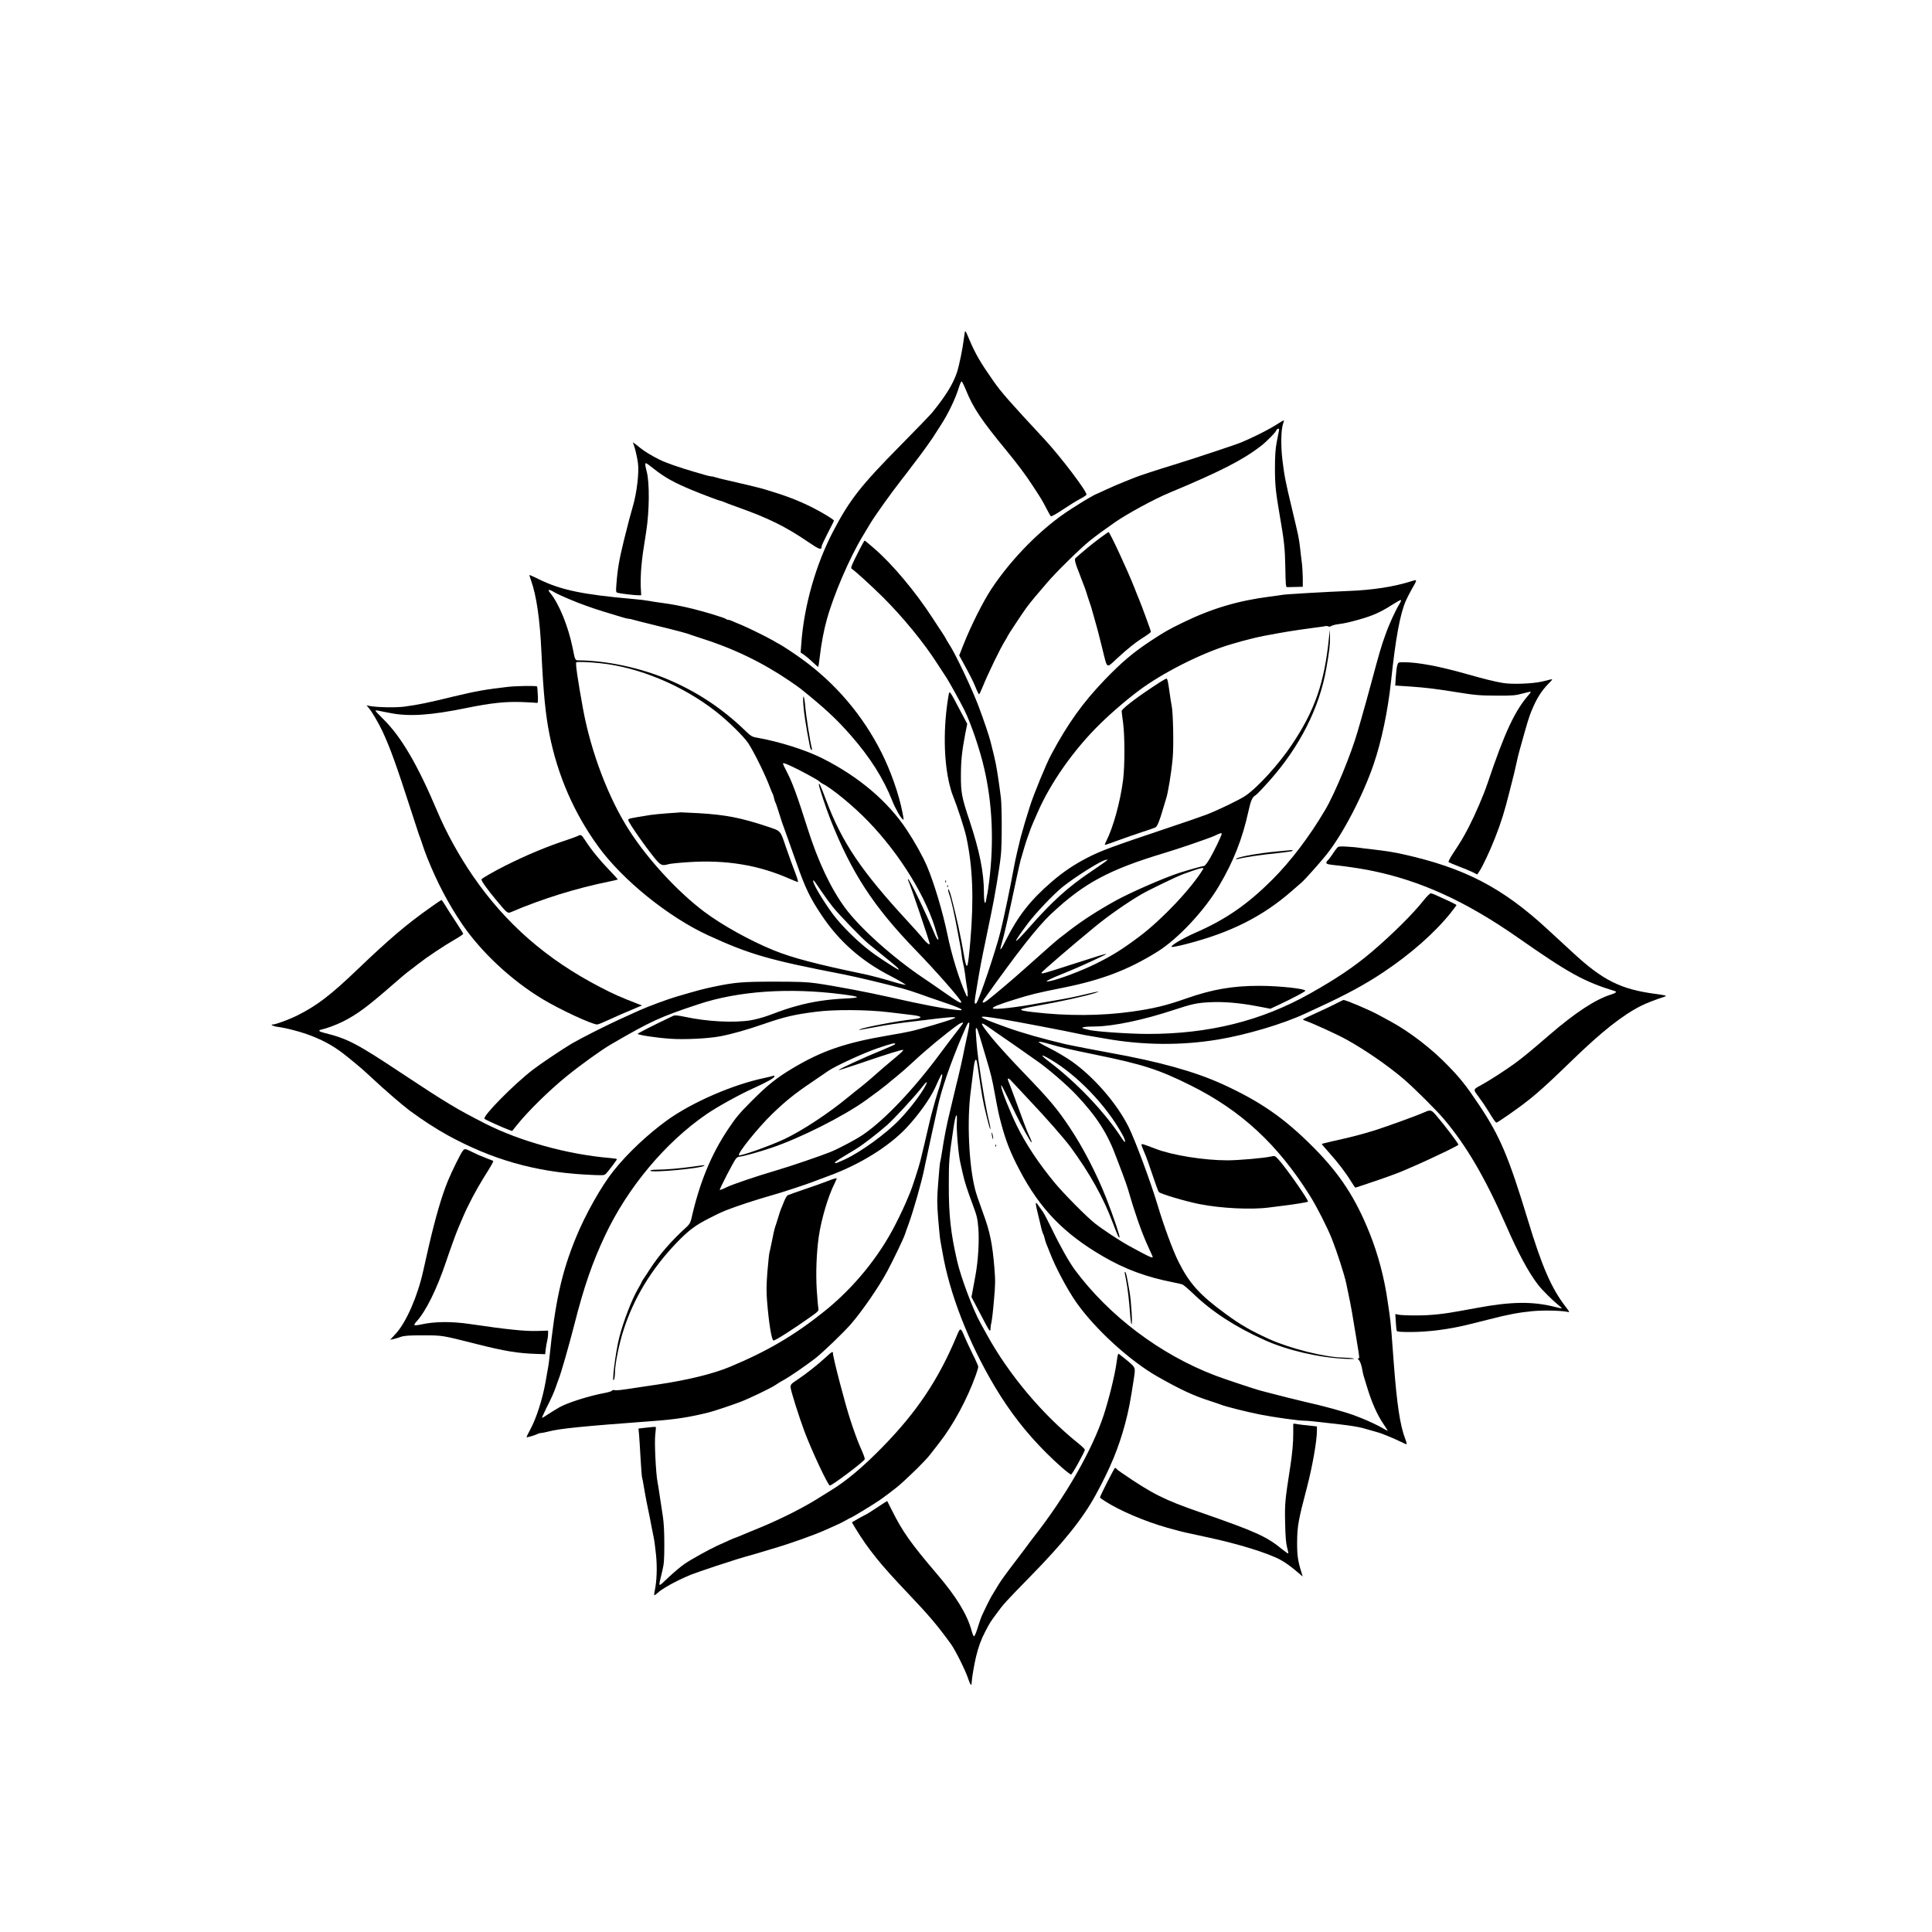 <?xml version="1.0" standalone="no"?>
<!DOCTYPE svg PUBLIC "-//W3C//DTD SVG 20010904//EN"
 "http://www.w3.org/TR/2001/REC-SVG-20010904/DTD/svg10.dtd">
<svg version="1.0" xmlns="http://www.w3.org/2000/svg"
 width="2048pt" height="2048pt" viewBox="0 0 2048 2048"
 preserveAspectRatio="xMidYMid meet">

<g transform="translate(0,2048) scale(0.1,-0.1)"
fill="#000000" stroke="none">
<path d="M10226 16949 c-3 -19 -7 -50 -10 -69 -12 -98 -48 -273 -71 -345 -41
-124 -117 -248 -264 -429 -18 -22 -169 -179 -335 -347 -421 -426 -539 -577
-713 -909 -185 -352 -311 -797 -339 -1194 l-7 -93 37 -25 c20 -14 62 -49 92
-78 30 -29 56 -51 58 -49 2 2 9 47 15 99 16 143 45 295 77 407 73 263 242 654
378 878 30 50 68 113 84 140 45 75 215 314 322 451 36 45 86 111 112 146 26
35 63 83 82 108 40 52 159 219 166 235 3 5 30 48 61 95 80 122 159 287 195
407 11 35 23 61 28 60 5 -2 26 -43 46 -93 76 -188 164 -319 431 -643 123 -150
199 -252 280 -376 91 -139 97 -149 141 -234 22 -42 43 -80 47 -84 5 -5 62 27
127 71 66 44 148 95 183 113 35 18 65 38 68 45 10 28 -273 402 -442 584 -373
401 -460 500 -544 620 -140 200 -189 284 -257 443 -40 96 -43 99 -48 66z"/>
<path d="M13530 15978 c-66 -42 -185 -104 -290 -151 -19 -9 -56 -25 -81 -36
-51 -22 -520 -178 -714 -237 -142 -43 -382 -121 -410 -134 -11 -5 -63 -26
-115 -46 -52 -20 -142 -59 -198 -85 -57 -27 -105 -49 -107 -49 -5 0 -121 -66
-165 -95 -19 -12 -62 -39 -95 -60 -307 -196 -628 -519 -847 -850 -89 -136
-215 -386 -298 -596 l-42 -107 29 -53 c90 -164 114 -211 143 -281 17 -43 35
-78 38 -78 4 0 20 33 36 73 58 144 190 417 241 497 14 22 25 42 25 45 0 6 146
227 198 300 20 28 61 79 91 115 31 36 88 103 128 150 87 104 351 364 453 446
71 57 153 117 265 195 130 91 417 247 575 313 544 227 782 348 977 499 60 46
163 151 163 167 0 4 7 11 16 14 13 5 15 1 11 -21 -3 -16 -14 -71 -24 -123 -13
-70 -18 -142 -18 -275 0 -175 8 -250 50 -495 48 -275 56 -351 60 -555 3 -185
5 -210 19 -209 9 0 50 1 91 2 l75 2 0 93 c-1 50 -5 124 -10 162 -5 39 -14 111
-19 160 -13 107 -15 116 -85 410 -70 291 -81 348 -102 520 -18 150 -15 323 7
383 6 18 10 34 8 36 -2 2 -38 -19 -79 -46z"/>
<path d="M6714 15775 c16 -38 38 -130 48 -199 15 -102 -12 -329 -57 -476 -24
-82 -38 -135 -93 -355 -48 -196 -66 -298 -78 -461 -6 -76 -5 -82 13 -88 25 -8
176 -26 219 -26 l31 0 -5 94 c-2 51 1 147 7 212 10 107 18 163 51 369 34 216
37 519 5 638 -17 65 -19 87 -7 87 5 0 40 -25 78 -56 118 -94 220 -151 419
-233 96 -40 285 -111 295 -111 6 0 18 -4 28 -9 9 -5 82 -33 162 -61 321 -115
497 -202 737 -365 120 -82 143 -90 143 -45 0 8 30 71 65 140 36 68 65 127 65
131 0 11 -126 88 -230 140 -156 78 -287 127 -511 194 -56 16 -258 65 -394 95
-55 12 -110 26 -123 31 -13 5 -31 9 -41 9 -10 0 -41 7 -67 15 -27 8 -83 24
-124 36 -142 41 -297 95 -360 127 -80 40 -158 87 -200 121 -87 70 -85 69 -76
46z"/>
<path d="M11650 14769 c-79 -59 -174 -138 -249 -205 -14 -12 -3 -57 39 -159 5
-11 18 -47 30 -80 13 -33 26 -69 31 -80 4 -11 18 -51 29 -90 12 -38 26 -79 30
-90 5 -11 13 -38 18 -60 6 -22 18 -65 27 -95 22 -76 37 -131 80 -305 56 -224
38 -213 158 -103 118 109 206 178 295 232 34 22 62 44 62 49 0 11 -100 283
-125 342 -8 17 -29 71 -48 120 -71 182 -263 595 -276 595 -3 0 -49 -32 -101
-71z"/>
<path d="M9108 14648 c-78 -153 -93 -189 -81 -196 44 -30 204 -176 328 -298
215 -214 439 -486 584 -714 41 -63 83 -128 94 -144 25 -37 149 -261 189 -341
70 -141 167 -425 212 -625 86 -374 103 -772 52 -1190 -8 -63 -17 -124 -20
-135 -3 -11 -8 -37 -11 -57 -12 -75 -25 -37 -25 70 0 214 -46 441 -154 767
-81 241 -91 296 -90 475 0 154 11 256 45 436 l22 111 -74 139 c-116 221 -114
218 -124 162 -57 -330 -53 -690 11 -948 9 -36 20 -74 24 -85 61 -154 133 -375
154 -470 68 -322 80 -651 42 -1100 -29 -326 -36 -336 -76 -105 -8 51 -22 121
-51 260 -11 55 -49 211 -73 305 -17 65 -35 106 -35 83 -1 -9 4 -29 10 -45 21
-52 57 -216 94 -418 9 -49 20 -110 25 -135 5 -25 12 -70 15 -100 4 -30 10 -68
15 -85 5 -16 14 -66 20 -110 5 -44 14 -107 20 -140 6 -32 9 -71 8 -85 -3 -23
-5 -22 -22 15 -69 154 -148 411 -191 620 -51 248 -144 558 -219 734 -45 105
-130 257 -212 381 -201 305 -511 568 -900 763 -176 88 -452 175 -688 217 -55
9 -66 16 -135 83 -241 231 -506 406 -814 536 -290 122 -645 198 -943 201 -38
0 -38 0 -64 133 -47 230 -144 468 -238 582 -33 39 -15 42 44 7 55 -32 234
-108 334 -142 36 -12 74 -26 85 -30 18 -7 146 -47 304 -94 29 -9 60 -16 69
-16 9 0 29 -4 46 -10 17 -5 126 -33 241 -61 210 -51 332 -83 370 -99 11 -4 52
-18 90 -30 352 -110 660 -258 955 -458 52 -36 107 -74 121 -86 258 -208 377
-319 526 -489 204 -232 348 -459 442 -697 33 -83 89 -181 110 -194 13 -9 14
-16 -3 74 -36 187 -123 436 -221 631 -199 396 -489 737 -846 994 -82 60 -191
131 -239 158 -14 7 -43 24 -65 37 -72 41 -269 138 -335 165 -36 14 -79 33 -97
41 -17 8 -37 14 -45 14 -8 0 -18 4 -23 9 -14 12 -217 74 -350 107 -122 30
-222 49 -335 64 -41 5 -100 14 -130 20 -30 6 -104 15 -165 20 -539 47 -772 96
-1003 210 -53 26 -98 46 -100 45 -1 -1 6 -27 17 -56 58 -164 95 -414 111 -774
20 -416 42 -645 84 -857 87 -438 262 -840 519 -1193 257 -354 744 -747 1164
-940 442 -203 645 -261 1435 -414 142 -28 431 -97 628 -150 41 -11 120 -36
175 -56 55 -20 145 -52 200 -70 239 -79 305 -112 205 -102 -140 14 -380 59
-720 137 -235 53 -583 119 -780 147 -99 14 -193 17 -445 17 -333 0 -417 -7
-640 -54 -118 -25 -155 -35 -395 -105 -90 -26 -305 -106 -389 -144 -47 -22
-138 -63 -201 -91 -154 -70 -415 -202 -520 -263 -87 -51 -329 -213 -408 -274
-201 -153 -541 -498 -516 -523 10 -10 198 -95 256 -116 l37 -13 58 72 c115
142 338 361 518 507 142 116 371 281 468 337 422 246 525 294 932 428 421 140
959 177 1515 106 209 -27 216 -37 34 -46 -176 -8 -347 -34 -499 -76 -111 -31
-130 -37 -310 -104 -55 -20 -140 -43 -190 -51 -180 -28 -462 -13 -693 37 -78
16 -108 19 -125 11 -205 -97 -377 -185 -377 -191 0 -12 198 -42 345 -52 148
-11 406 2 530 26 127 24 287 70 460 130 220 76 325 101 555 130 190 25 537 23
765 -4 99 -12 212 -26 251 -30 118 -14 122 -34 10 -46 -166 -18 -514 -84 -561
-106 -23 -11 -11 -9 155 22 124 24 260 44 425 63 66 8 182 22 258 31 76 9 148
15 160 12 21 -3 20 -4 -7 -15 -53 -23 -361 -114 -449 -133 -48 -11 -154 -31
-235 -44 -461 -78 -710 -164 -1018 -348 -174 -104 -267 -179 -434 -346 -131
-131 -171 -179 -252 -301 -182 -272 -304 -571 -390 -953 -8 -34 -21 -57 -46
-80 -161 -145 -296 -300 -397 -457 -26 -41 -56 -87 -67 -102 -10 -15 -18 -29
-18 -32 0 -3 -16 -32 -35 -65 -67 -114 -154 -340 -200 -516 -40 -157 -84 -510
-56 -450 5 11 10 47 10 79 1 88 43 298 89 441 108 340 297 653 564 931 126
130 195 183 340 257 146 76 200 97 413 168 83 27 193 61 245 75 93 25 395 124
455 149 17 7 89 34 160 60 329 120 636 310 825 511 125 133 250 308 303 424
64 142 71 154 75 137 3 -15 -19 -103 -48 -187 -8 -23 -39 -131 -60 -210 -6
-19 -19 -73 -30 -120 -25 -112 -75 -319 -94 -397 -16 -64 -84 -275 -106 -328
-7 -16 -18 -43 -25 -60 -33 -81 -75 -171 -133 -285 -176 -345 -441 -669 -750
-918 -319 -256 -606 -425 -1007 -592 -177 -73 -443 -139 -760 -186 -55 -8
-143 -21 -195 -29 -198 -31 -245 -36 -266 -31 -12 3 -24 1 -26 -5 -2 -6 -35
-17 -73 -24 -168 -31 -394 -102 -485 -153 -25 -14 -75 -45 -111 -68 -36 -24
-68 -44 -72 -44 -4 0 15 44 42 98 56 110 81 165 106 237 9 28 21 59 25 70 27
66 108 349 170 590 99 391 191 657 325 940 238 505 636 982 1070 1281 112 78
349 209 495 275 155 70 230 113 230 130 0 7 -7 8 -17 4 -10 -3 -48 -13 -86
-21 -338 -71 -765 -256 -1032 -447 -203 -146 -422 -351 -570 -537 -128 -159
-301 -466 -399 -707 -153 -373 -221 -681 -282 -1278 -5 -50 -12 -97 -41 -255
-32 -181 -97 -383 -159 -498 -25 -46 -44 -86 -42 -87 4 -5 97 23 120 36 10 5
26 9 36 9 10 0 44 7 75 15 122 32 352 55 1092 110 252 18 401 41 613 94 50 13
217 68 327 109 86 32 321 144 370 177 44 29 66 43 106 64 52 29 220 144 319
220 79 61 300 273 381 366 121 140 296 394 385 560 62 116 171 343 185 385 4
14 22 63 39 110 54 148 141 454 170 600 5 25 18 88 30 140 11 52 32 147 45
210 14 63 32 144 40 180 8 36 19 85 24 110 38 183 134 462 258 755 30 72 59
134 64 139 20 21 19 -7 -1 -101 -12 -54 -28 -129 -36 -168 -20 -105 -55 -260
-88 -390 -8 -33 -22 -91 -31 -130 -9 -38 -23 -97 -31 -130 -38 -155 -64 -286
-88 -445 -8 -53 -17 -102 -20 -110 -3 -8 -12 -104 -20 -212 -14 -173 -14 -219
-1 -385 8 -103 19 -213 25 -243 6 -30 14 -80 20 -110 74 -440 277 -962 556
-1430 159 -266 332 -489 549 -705 107 -108 243 -225 259 -225 13 0 146 242
146 263 -1 7 -31 36 -68 66 -379 303 -737 728 -971 1154 -16 29 -47 84 -68
123 -78 139 -208 485 -247 658 -67 290 -89 485 -88 801 0 260 2 290 49 605 22
151 43 187 36 63 -5 -85 17 -343 37 -428 5 -22 16 -74 26 -115 20 -90 47 -173
109 -339 40 -107 48 -139 56 -240 11 -137 -2 -350 -32 -510 -11 -58 -24 -132
-30 -163 l-11 -57 65 -123 c36 -68 77 -145 91 -173 36 -67 46 -76 46 -39 0 16
4 44 9 62 5 17 18 122 27 232 16 174 16 218 5 352 -20 248 -47 381 -115 566
-60 166 -75 210 -90 267 -66 260 -87 734 -45 1040 11 83 24 188 29 234 10 88
24 122 35 80 3 -13 10 -58 16 -99 35 -248 50 -333 83 -465 33 -132 44 -169 45
-150 0 11 -4 38 -10 60 -34 136 -76 374 -118 675 -15 108 -32 322 -26 328 12
12 14 7 81 -220 8 -27 21 -70 29 -98 48 -159 63 -220 90 -370 34 -184 44 -231
69 -323 50 -186 98 -308 195 -492 214 -408 469 -672 882 -912 237 -138 461
-221 754 -278 39 -7 79 -17 90 -21 11 -4 65 -50 120 -103 196 -188 441 -347
750 -486 242 -109 575 -186 855 -199 85 -3 112 -2 85 4 -22 5 -70 9 -107 9
-189 2 -566 97 -786 197 -202 93 -304 152 -463 269 -272 199 -380 319 -496
550 -59 117 -154 375 -223 605 -76 252 -235 680 -306 824 -124 248 -364 526
-602 695 -57 40 -162 103 -235 139 -74 37 -125 67 -115 69 9 3 63 -9 120 -26
132 -38 190 -51 485 -112 499 -102 668 -157 1004 -324 536 -267 923 -625 1265
-1170 75 -120 184 -335 233 -458 55 -139 133 -380 152 -472 5 -27 17 -81 25
-120 22 -101 46 -237 90 -510 27 -164 27 -165 13 -165 -9 0 -9 -3 2 -12 17
-15 34 -63 43 -123 4 -22 11 -51 16 -65 4 -14 23 -72 40 -130 44 -141 101
-270 161 -358 27 -40 49 -75 49 -78 0 -3 -19 7 -42 21 -52 31 -161 83 -243
115 -33 12 -69 26 -80 31 -26 10 -133 43 -210 64 -33 9 -76 20 -95 25 -19 6
-102 26 -185 45 -137 32 -259 63 -405 101 -30 8 -73 19 -95 25 -44 11 -390
126 -470 157 -584 222 -1128 632 -1492 1123 -60 82 -157 253 -241 429 -41 85
-85 169 -97 185 -12 17 -34 48 -49 69 -36 53 -34 29 8 -139 8 -33 20 -82 26
-110 7 -27 16 -54 20 -60 4 -5 11 -26 15 -45 4 -19 11 -41 15 -50 4 -8 22 -53
40 -100 60 -157 185 -390 279 -525 198 -282 567 -620 861 -787 247 -140 381
-202 555 -258 55 -18 109 -36 120 -41 39 -17 286 -79 415 -104 154 -30 407
-65 467 -65 26 0 102 -7 168 -15 66 -8 161 -19 210 -24 106 -12 197 -27 245
-40 121 -34 188 -53 205 -61 11 -4 45 -18 75 -30 30 -12 81 -35 114 -51 32
-16 62 -29 66 -29 4 0 -1 24 -12 53 -56 143 -90 369 -123 807 -8 102 -18 246
-24 320 -6 74 -15 164 -21 200 -6 36 -15 97 -20 135 -34 244 -101 498 -190
720 -149 374 -316 630 -595 911 -310 312 -564 488 -967 672 -295 134 -669 238
-1193 332 -149 27 -407 77 -460 89 -254 60 -468 121 -630 179 -336 121 -349
137 -74 92 167 -27 728 -135 840 -160 25 -6 73 -15 105 -20 32 -5 111 -19 174
-30 400 -71 806 -74 1195 -9 300 50 686 165 920 274 44 21 107 50 140 65 294
135 500 247 688 373 293 195 548 421 716 631 33 43 61 79 61 82 0 3 -42 24
-92 48 -147 68 -165 76 -182 76 -8 0 -43 -34 -76 -76 -110 -140 -336 -364
-554 -549 -180 -152 -366 -278 -651 -438 -514 -289 -1069 -427 -1715 -427
-199 0 -575 26 -631 44 -8 2 -27 7 -44 11 -53 13 -1 24 115 24 192 2 513 69
835 176 192 63 242 74 380 81 144 8 318 -7 506 -43 l136 -26 94 44 c140 66
273 136 276 146 8 22 -277 53 -487 53 -283 0 -498 -37 -775 -134 -212 -75
-345 -107 -580 -140 -317 -45 -689 -47 -1040 -5 -178 21 -176 28 20 64 269 48
525 104 635 139 71 23 28 18 -78 -8 -119 -29 -216 -49 -347 -71 -55 -9 -134
-23 -175 -30 -233 -44 -467 -70 -484 -54 -13 11 56 40 227 93 165 52 240 71
512 125 414 83 695 190 1005 383 219 137 498 435 653 698 155 262 247 498 312
793 24 111 41 149 75 167 11 6 79 77 151 158 317 357 526 770 598 1182 34 193
41 256 40 337 l-2 78 -9 -85 c-48 -478 -150 -771 -394 -1135 -141 -211 -366
-457 -494 -542 -66 -44 -281 -147 -405 -196 -49 -19 -245 -87 -435 -150 -570
-191 -689 -235 -831 -308 -142 -73 -258 -151 -380 -256 -224 -193 -356 -361
-482 -612 -62 -124 -76 -136 -48 -41 28 95 66 261 161 710 16 74 34 153 40
175 23 82 62 211 70 230 4 11 16 43 25 70 10 28 25 68 35 90 10 22 31 69 46
105 138 320 388 675 665 946 136 134 332 299 460 389 266 187 664 381 944 460
33 10 80 23 105 30 68 19 168 43 230 55 219 41 295 54 525 85 66 8 125 17 131
19 6 2 17 0 24 -4 8 -5 22 -3 34 5 12 7 46 16 76 19 61 8 111 19 215 48 148
42 228 77 356 159 42 27 81 49 88 49 7 0 2 -17 -14 -42 -44 -72 -111 -218
-151 -333 -42 -116 -63 -188 -148 -505 -26 -98 -86 -313 -107 -385 -11 -38
-27 -95 -36 -125 -70 -244 -240 -657 -345 -835 -166 -282 -365 -544 -562 -741
-262 -261 -491 -420 -811 -560 -146 -64 -281 -146 -252 -152 10 -2 80 12 156
32 467 120 808 292 1117 563 43 38 92 80 108 94 29 25 194 210 257 289 173
216 387 626 501 960 83 243 150 563 183 870 50 470 97 724 159 864 12 28 41
83 62 121 63 110 64 106 -24 78 -168 -53 -398 -88 -637 -97 -243 -10 -686 -35
-714 -42 -13 -3 -73 -11 -135 -19 -333 -43 -613 -126 -918 -275 -152 -74 -196
-99 -343 -196 -183 -121 -306 -225 -484 -410 -233 -243 -389 -460 -568 -794
-52 -96 -188 -427 -226 -550 -50 -158 -54 -172 -98 -330 -15 -56 -60 -251 -69
-305 -36 -199 -105 -533 -144 -690 -46 -189 -229 -732 -255 -758 -19 -19 -23
2 -13 65 6 35 18 108 27 163 21 128 49 275 75 395 11 52 29 138 39 190 11 52
22 109 26 125 39 185 89 479 105 630 12 110 12 512 0 610 -16 130 -39 285 -54
360 -13 64 -23 106 -56 235 -14 57 -69 221 -125 370 -71 190 -252 571 -317
667 -15 23 -28 44 -28 47 0 2 -17 31 -38 63 -21 32 -70 105 -107 163 -180 277
-422 566 -612 731 -56 49 -104 89 -107 89 -3 0 -29 -46 -58 -102z m-2748
-1198 c411 -42 875 -235 1230 -513 134 -106 292 -261 343 -337 62 -95 187
-349 232 -475 10 -27 22 -54 26 -60 3 -5 10 -26 14 -45 4 -19 10 -39 14 -45 4
-5 17 -44 30 -85 32 -103 43 -138 90 -265 22 -60 72 -202 112 -315 86 -245
139 -354 258 -531 185 -278 425 -489 731 -645 47 -24 103 -55 125 -69 l40 -26
-35 6 c-19 4 -62 15 -95 25 -92 29 -232 66 -315 84 -506 105 -763 173 -960
253 -250 102 -547 267 -736 409 -277 209 -587 543 -787 851 -223 342 -412 837
-497 1300 -57 315 -82 486 -71 492 12 8 131 3 251 -9z m2022 -1089 c86 -38
290 -149 303 -164 6 -7 21 -18 35 -25 97 -47 331 -240 484 -399 341 -354 623
-814 724 -1183 6 -19 13 -43 17 -52 4 -10 3 -18 -3 -18 -6 0 -24 33 -40 73
-95 227 -260 567 -275 567 -4 0 -4 -8 2 -17 19 -36 232 -665 227 -670 -8 -9
-34 12 -69 55 -20 26 -91 106 -157 177 -502 544 -705 844 -876 1301 -50 135
-74 186 -74 159 0 -24 74 -247 123 -372 225 -568 457 -923 901 -1382 221 -228
486 -530 486 -554 0 -18 -35 1 -169 95 -80 56 -184 128 -231 159 -324 217
-677 534 -834 748 -152 209 -284 488 -396 841 -109 345 -160 483 -219 598 -23
43 -41 81 -41 85 0 12 16 8 82 -22z m4568 -721 c0 -17 -80 -183 -126 -262 -28
-47 -52 -78 -62 -78 -16 0 -161 -41 -262 -73 -163 -53 -520 -209 -675 -295
-194 -108 -353 -211 -484 -312 -46 -36 -95 -74 -110 -85 -26 -19 -128 -108
-376 -330 -115 -103 -293 -254 -382 -324 -52 -41 -73 -38 -41 7 355 500 564
765 706 900 352 331 616 473 1212 652 156 47 465 153 524 180 69 32 76 34 76
20z m-1214 -279 c-3 -5 -77 -57 -163 -115 -246 -164 -419 -320 -660 -594 -182
-207 -190 -192 -19 37 83 111 272 310 371 390 124 100 391 269 450 284 11 2
21 5 23 6 2 0 1 -3 -2 -8z m1018 -93 c-126 -207 -434 -533 -674 -714 -187
-140 -291 -205 -470 -293 -150 -74 -384 -162 -480 -181 -39 -7 -42 -6 -27 5
11 7 49 26 85 41 208 85 270 112 399 172 79 36 141 67 140 69 -5 5 -76 -17
-373 -113 -292 -94 -314 -101 -314 -86 0 10 314 280 568 489 145 119 342 256
491 343 81 47 381 192 446 215 175 64 223 76 209 53z m-4049 -233 c37 -55 93
-131 124 -170 70 -87 309 -334 377 -389 221 -179 292 -237 309 -255 19 -22 19
-22 -1 -15 -16 7 -159 98 -234 151 -138 97 -295 243 -413 384 -96 116 -247
359 -247 399 0 19 7 11 85 -105z m1505 -1399 c0 -2 -28 -40 -62 -84 -35 -44
-112 -146 -173 -228 -284 -386 -597 -716 -825 -871 -78 -53 -247 -143 -348
-185 -93 -38 -432 -154 -577 -196 -202 -59 -458 -146 -520 -176 -38 -19 -72
-32 -75 -30 -6 7 150 309 173 334 10 11 28 20 41 20 27 0 205 49 331 92 305
102 763 333 1001 503 107 77 189 139 225 169 19 17 69 58 110 91 41 33 115 98
165 145 141 132 340 297 479 397 27 19 55 29 55 19z m270 -45 c30 -22 100 -70
155 -108 55 -37 151 -104 213 -148 63 -44 124 -87 135 -95 108 -72 328 -261
429 -369 215 -229 330 -408 422 -661 7 -19 35 -91 61 -160 26 -69 53 -145 60
-170 70 -243 142 -452 207 -595 27 -60 52 -116 55 -122 12 -29 -23 -13 -243
107 -105 58 -280 173 -369 243 -83 65 -321 305 -419 422 -171 205 -313 419
-408 613 -74 153 -159 365 -164 412 -5 38 1 26 146 -275 65 -134 165 -315 175
-315 6 0 -10 41 -29 78 -15 29 -72 180 -149 392 -25 69 -53 142 -62 164 -23
54 -10 58 32 11 20 -22 104 -112 187 -200 172 -181 375 -413 435 -495 205
-281 346 -533 446 -800 52 -137 64 -164 72 -157 8 8 -60 210 -138 410 -100
256 -245 538 -389 754 -137 205 -213 295 -501 594 -115 119 -258 276 -319 350
-135 166 -145 194 -40 120z m-990 -178 c0 -5 -60 -32 -133 -62 -193 -78 -467
-204 -467 -215 0 -2 91 26 203 64 317 109 477 158 482 150 2 -4 -24 -31 -58
-59 -104 -86 -216 -183 -281 -241 -34 -30 -88 -75 -120 -100 -33 -25 -86 -68
-120 -96 -211 -175 -493 -360 -681 -449 -151 -71 -469 -184 -482 -171 -18 18
205 295 352 437 142 137 236 213 415 334 80 55 161 110 180 123 77 53 382 193
525 241 147 50 185 59 185 44z m1644 -163 c285 -166 594 -489 761 -792 43 -78
42 -114 -1 -48 -179 278 -478 593 -777 819 -96 73 -89 83 17 21z m-1320 -272
c-45 -90 -165 -248 -279 -367 -140 -147 -410 -343 -581 -422 -46 -21 -89 -39
-94 -39 -27 0 0 22 103 83 153 92 139 83 257 171 58 44 141 112 184 150 81 73
300 310 371 403 45 59 63 69 39 21z"/>
<path d="M7080 11859 c-69 -5 -152 -13 -185 -18 -236 -38 -235 -38 -235 -54 0
-25 198 -308 297 -424 49 -57 66 -62 132 -43 19 5 114 15 211 21 394 26 738
-30 1067 -175 45 -20 86 -36 91 -36 6 0 -8 46 -30 103 -22 56 -65 175 -96 265
-63 185 -50 170 -197 220 -279 93 -442 125 -729 142 -98 5 -183 9 -190 9 -6
-1 -67 -6 -136 -10z"/>
<path d="M14812 13428 c-6 -18 -13 -74 -16 -124 l-6 -91 168 -11 c160 -12 248
-22 467 -57 218 -35 257 -38 440 -39 168 -1 200 2 274 22 46 13 85 21 87 19 2
-2 -5 -15 -17 -28 -151 -171 -258 -401 -441 -944 -42 -125 -130 -329 -198
-461 -61 -117 -81 -150 -168 -282 -31 -47 -51 -86 -46 -91 5 -4 54 -25 109
-46 55 -21 121 -48 147 -61 l47 -24 19 28 c33 45 115 219 169 357 67 170 104
291 153 488 22 89 45 178 50 197 5 19 16 69 25 110 9 41 22 98 30 125 91 327
101 359 130 430 54 131 103 210 181 289 42 43 46 48 24 44 -14 -4 -56 -14 -95
-23 -99 -23 -316 -31 -412 -15 -85 14 -196 41 -368 90 -300 86 -533 130 -681
130 -62 0 -63 0 -72 -32z"/>
<path d="M12210 13192 c-188 -125 -320 -229 -320 -250 0 -9 7 -64 15 -122 19
-141 19 -463 0 -610 -31 -237 -106 -506 -180 -650 -9 -17 -15 -34 -13 -36 2
-2 65 19 139 47 74 27 189 67 256 89 67 21 131 44 141 49 20 10 44 70 82 201
12 41 25 86 30 100 21 60 57 277 71 435 12 131 5 481 -11 555 -5 25 -14 81
-20 125 -18 130 -24 158 -35 162 -5 1 -75 -41 -155 -95z"/>
<path d="M5385 13199 c-219 -24 -350 -47 -580 -103 -279 -68 -362 -85 -522
-107 -88 -11 -281 -8 -363 7 l-35 7 21 -24 c35 -40 104 -158 147 -248 85 -183
148 -359 312 -866 37 -115 71 -219 75 -230 5 -11 21 -55 35 -98 14 -43 31 -90
37 -105 6 -15 14 -36 18 -47 104 -260 224 -488 368 -700 203 -298 523 -597
852 -795 181 -110 526 -270 580 -270 10 0 60 20 111 44 82 38 177 80 324 141
l40 17 -40 15 c-191 74 -261 105 -403 179 -566 293 -1000 672 -1346 1174 -149
216 -285 463 -383 695 -205 486 -380 786 -570 972 -45 45 -83 85 -83 89 0 3
12 4 28 1 15 -4 74 -15 132 -26 198 -39 429 -23 805 54 260 53 410 69 586 63
79 -3 151 -7 159 -9 13 -3 14 9 11 81 -2 47 -5 88 -8 93 -6 9 -205 7 -308 -4z"/>
<path d="M8516 13008 c5 -80 30 -241 66 -425 5 -29 14 -53 20 -53 5 0 7 8 4
18 -18 65 -63 349 -71 455 -4 48 -12 90 -17 93 -5 3 -6 -31 -2 -88z"/>
<path d="M6129 11620 c-9 -5 -56 -22 -105 -39 -220 -72 -435 -161 -669 -278
-121 -61 -242 -131 -251 -144 -7 -12 65 -112 165 -231 113 -135 111 -133 157
-113 320 137 680 249 1034 321 47 10 87 19 89 21 2 1 -41 49 -95 105 -98 101
-187 211 -255 316 -35 53 -42 58 -70 42z"/>
<path d="M14176 11495 c-9 -9 -32 -40 -51 -70 -20 -29 -42 -59 -50 -65 -8 -7
-15 -18 -15 -26 0 -14 24 -19 125 -29 77 -8 239 -32 335 -51 530 -105 1016
-326 1570 -713 540 -378 702 -467 1028 -567 25 -7 10 -21 -45 -38 -164 -52
-378 -193 -648 -426 -178 -154 -277 -236 -365 -301 -90 -66 -277 -187 -357
-230 -90 -49 -89 -45 -30 -124 29 -38 75 -106 102 -150 63 -103 78 -124 89
-125 5 0 55 33 113 73 253 176 338 248 693 592 313 303 531 475 730 575 49 25
169 71 249 96 26 8 5 14 -105 29 -362 48 -553 143 -866 432 -64 59 -190 176
-280 258 -474 437 -878 646 -1523 789 -102 23 -174 34 -315 51 -69 7 -138 16
-155 19 -16 3 -71 8 -122 11 -75 5 -94 3 -107 -10z"/>
<path d="M13545 11455 c-198 -18 -418 -57 -440 -78 -6 -6 -1 -7 15 -3 66 18
262 47 417 62 95 10 170 21 167 26 -3 4 -8 7 -12 7 -4 -1 -70 -7 -147 -14z"/>
<path d="M10021 11134 c0 -11 3 -14 6 -6 3 7 2 16 -1 19 -3 4 -6 -2 -5 -13z"/>
<path d="M10041 11084 c0 -11 3 -14 6 -6 3 7 2 16 -1 19 -3 4 -6 -2 -5 -13z"/>
<path d="M4565 10862 c-247 -173 -441 -338 -775 -658 -285 -273 -429 -383
-636 -487 -86 -43 -231 -97 -261 -97 -35 0 2 -19 50 -25 94 -12 260 -56 362
-97 150 -59 254 -120 384 -226 122 -99 158 -130 246 -212 134 -126 335 -299
405 -351 141 -104 282 -195 405 -263 466 -256 927 -388 1458 -417 186 -10 200
-10 218 7 22 20 119 148 119 157 0 3 -35 8 -77 12 -444 37 -952 177 -1323 366
-294 150 -410 219 -872 525 -492 327 -582 373 -831 435 -57 14 -68 26 -30 35
68 16 148 46 230 86 149 75 260 157 547 408 60 52 121 104 136 115 16 11 67
51 116 89 94 73 266 188 394 262 44 25 80 50 80 55 0 5 -35 62 -78 127 -43 64
-93 143 -112 175 -19 31 -37 57 -40 57 -3 0 -55 -35 -115 -78z"/>
<path d="M14165 9843 c-38 -20 -132 -65 -208 -99 -76 -34 -141 -65 -144 -68
-3 -3 3 -8 13 -12 86 -29 351 -150 453 -207 201 -112 442 -279 606 -420 109
-94 339 -323 419 -417 239 -282 440 -625 661 -1130 130 -298 239 -499 339
-629 43 -56 159 -171 225 -223 40 -32 36 -33 -41 -13 -237 61 -466 59 -835
-10 -46 -8 -120 -22 -165 -30 -182 -34 -320 -49 -468 -49 -85 -1 -172 3 -192
7 l-37 8 5 -83 c3 -46 7 -89 10 -95 2 -10 40 -13 141 -13 196 0 421 29 638 84
33 8 123 31 200 50 196 51 315 73 457 87 116 11 306 7 372 -7 28 -7 28 -6 -22
60 -147 191 -249 427 -396 914 -205 674 -296 889 -519 1222 -132 198 -198 281
-327 413 -174 181 -407 359 -605 467 -44 23 -103 55 -131 71 -96 53 -350 160
-373 159 -3 -1 -37 -17 -76 -37z"/>
<path d="M15110 8694 c-84 -38 -407 -155 -540 -197 -140 -43 -242 -70 -455
-117 -55 -13 -102 -24 -104 -26 -2 -1 35 -45 81 -96 91 -102 173 -208 232
-305 22 -35 41 -63 43 -63 2 0 29 9 61 20 31 10 117 39 190 64 151 52 239 86
330 127 35 16 65 29 67 29 4 0 152 69 313 145 72 35 132 67 132 70 0 14 -140
199 -233 308 -52 61 -63 65 -117 41z"/>
<path d="M10512 8465 c0 -11 4 -31 8 -45 6 -20 8 -21 8 -5 0 11 -4 31 -8 45
-6 20 -8 21 -8 5z"/>
<path d="M12100 8345 c0 -7 14 -44 31 -82 17 -37 55 -144 86 -238 31 -93 61
-175 67 -181 21 -21 280 -98 431 -128 226 -45 552 -61 737 -36 40 5 111 14
158 20 130 16 249 36 255 42 11 11 -233 360 -311 445 -39 42 -39 43 -84 33
-80 -17 -344 -40 -459 -40 -247 0 -584 54 -758 121 -141 54 -153 58 -153 44z"/>
<path d="M10551 8334 c0 -11 3 -14 6 -6 3 7 2 16 -1 19 -3 4 -6 -2 -5 -13z"/>
<path d="M4907 8283 c-21 -24 -117 -218 -160 -323 -65 -159 -132 -389 -203
-697 -26 -117 -44 -193 -58 -256 -59 -268 -180 -544 -290 -664 l-60 -65 34 7
c19 4 55 15 80 24 36 12 84 16 235 16 210 -1 193 2 565 -92 301 -76 440 -99
637 -105 l92 -3 6 55 c4 30 11 71 16 90 5 19 9 51 9 70 l0 35 -122 -4 c-128
-3 -314 16 -708 74 -199 29 -374 27 -522 -6 -32 -7 -61 -10 -64 -6 -4 4 4 20
18 35 102 109 218 345 318 642 36 108 109 310 129 355 5 11 26 61 47 110 54
128 142 294 223 424 73 115 105 171 99 175 -2 1 -37 15 -78 31 -41 15 -105 43
-142 62 -78 38 -80 39 -101 16z"/>
<path d="M7350 8114 c-135 -19 -292 -33 -383 -33 -56 -1 -76 -4 -71 -12 13
-22 517 24 563 51 20 12 15 12 -109 -6z"/>
<path d="M8770 7959 c-41 -16 -149 -55 -240 -85 -91 -31 -172 -60 -180 -64 -9
-5 -26 -35 -39 -67 -12 -32 -26 -65 -30 -73 -4 -8 -18 -49 -30 -90 -12 -41
-27 -86 -32 -100 -9 -26 -22 -80 -43 -190 -7 -36 -16 -74 -19 -85 -4 -11 -13
-103 -22 -204 -11 -144 -12 -212 -4 -310 19 -239 49 -421 69 -421 21 0 222
129 403 258 70 50 78 59 72 82 -3 14 -11 102 -17 196 -11 173 -3 400 22 569
26 179 98 424 166 558 13 27 24 51 24 53 0 9 -29 1 -100 -27z"/>
<path d="M11924 6978 c2 -12 9 -48 15 -78 15 -77 31 -216 40 -342 4 -59 11
-111 15 -115 13 -12 -2 238 -20 342 -28 164 -37 206 -46 211 -5 3 -7 -5 -4
-18z"/>
<path d="M10141 6317 c-192 -460 -421 -803 -786 -1176 -210 -215 -388 -364
-557 -466 -9 -5 -72 -45 -140 -87 -135 -84 -342 -190 -523 -268 -27 -11 -59
-25 -70 -30 -11 -5 -60 -25 -110 -45 -49 -20 -104 -43 -122 -51 -17 -7 -33
-14 -36 -14 -5 0 -72 -29 -196 -86 -88 -41 -271 -142 -343 -191 -36 -24 -113
-89 -171 -143 -119 -113 -111 -120 -67 65 19 76 22 120 22 285 0 132 -5 229
-16 300 -9 58 -23 152 -32 210 -8 58 -19 125 -24 150 -18 94 -34 422 -24 503
6 43 8 79 5 81 -3 2 -46 -1 -95 -7 l-88 -10 6 -61 c3 -33 10 -146 16 -251 6
-104 13 -197 16 -205 3 -8 12 -55 20 -105 8 -49 21 -121 29 -160 24 -114 42
-206 54 -270 6 -33 16 -80 21 -105 6 -25 16 -106 24 -180 14 -135 8 -285 -14
-385 -5 -22 -7 -42 -4 -44 2 -2 17 7 32 21 52 49 196 129 352 194 36 14 157
57 270 94 192 63 274 89 410 126 30 9 66 19 80 24 14 5 59 18 100 30 192 56
457 150 575 204 28 13 75 34 105 47 30 13 77 36 103 51 26 15 50 28 52 28 10
0 235 137 310 188 44 31 123 89 175 131 96 77 311 287 359 351 14 19 58 76 97
125 149 189 298 466 389 721 14 39 25 78 25 86 0 7 -26 68 -59 133 -32 66 -71
149 -86 185 -42 101 -45 101 -84 7z"/>
<path d="M8750 6089 c-85 -78 -207 -174 -297 -234 -65 -43 -73 -51 -73 -79 0
-31 89 -313 148 -471 78 -207 245 -563 268 -572 17 -6 347 242 369 276 6 10
-5 39 -54 151 -20 45 -63 163 -96 265 -56 170 -185 663 -185 709 0 25 -11 19
-80 -45z"/>
<path d="M11846 6103 c-3 -16 -8 -48 -11 -73 -17 -127 -81 -385 -136 -553
-124 -373 -400 -855 -741 -1290 -29 -37 -62 -81 -73 -97 -11 -15 -60 -81 -110
-146 -49 -64 -111 -146 -137 -183 -42 -59 -61 -89 -130 -206 -18 -31 -73 -142
-101 -205 -8 -19 -23 -60 -32 -90 -27 -88 -42 -125 -51 -125 -5 0 -16 27 -25
60 -46 170 -162 360 -362 594 -281 329 -369 454 -480 676 -27 55 -51 101 -52
103 -1 1 -47 -27 -101 -64 -55 -36 -106 -69 -114 -73 -13 -5 -149 -80 -158
-87 -2 -1 14 -30 36 -65 137 -224 267 -385 552 -684 230 -242 312 -339 460
-542 47 -65 155 -282 182 -365 23 -70 38 -87 38 -43 0 33 27 195 46 272 25
104 54 184 97 266 53 101 52 99 117 187 76 105 95 126 355 392 358 365 561
618 698 868 157 288 244 499 313 755 39 148 55 231 94 485 17 116 19 112 -74
190 -47 38 -87 70 -90 70 -2 0 -7 -12 -10 -27z"/>
<path d="M13709 5384 c0 -5 0 -47 0 -94 1 -95 -10 -218 -32 -360 -55 -352 -59
-390 -54 -595 3 -145 9 -216 21 -259 9 -32 15 -61 12 -63 -2 -3 -31 17 -63 43
-169 138 -275 186 -873 394 -381 132 -506 195 -832 419 -26 17 -50 36 -53 42
-4 5 -10 9 -15 9 -8 0 -160 -299 -160 -314 0 -3 25 -21 55 -40 157 -101 423
-214 660 -281 114 -32 160 -44 260 -65 55 -12 132 -28 170 -37 321 -69 627
-163 765 -236 55 -29 117 -74 197 -143 l42 -36 -10 34 c-41 131 -49 184 -49
322 0 101 6 169 20 241 21 105 26 124 84 347 59 227 106 494 106 603 l0 44
-42 5 c-24 3 -70 8 -103 11 -33 4 -70 9 -82 12 -13 3 -23 1 -24 -3z"/>
</g>
</svg>
